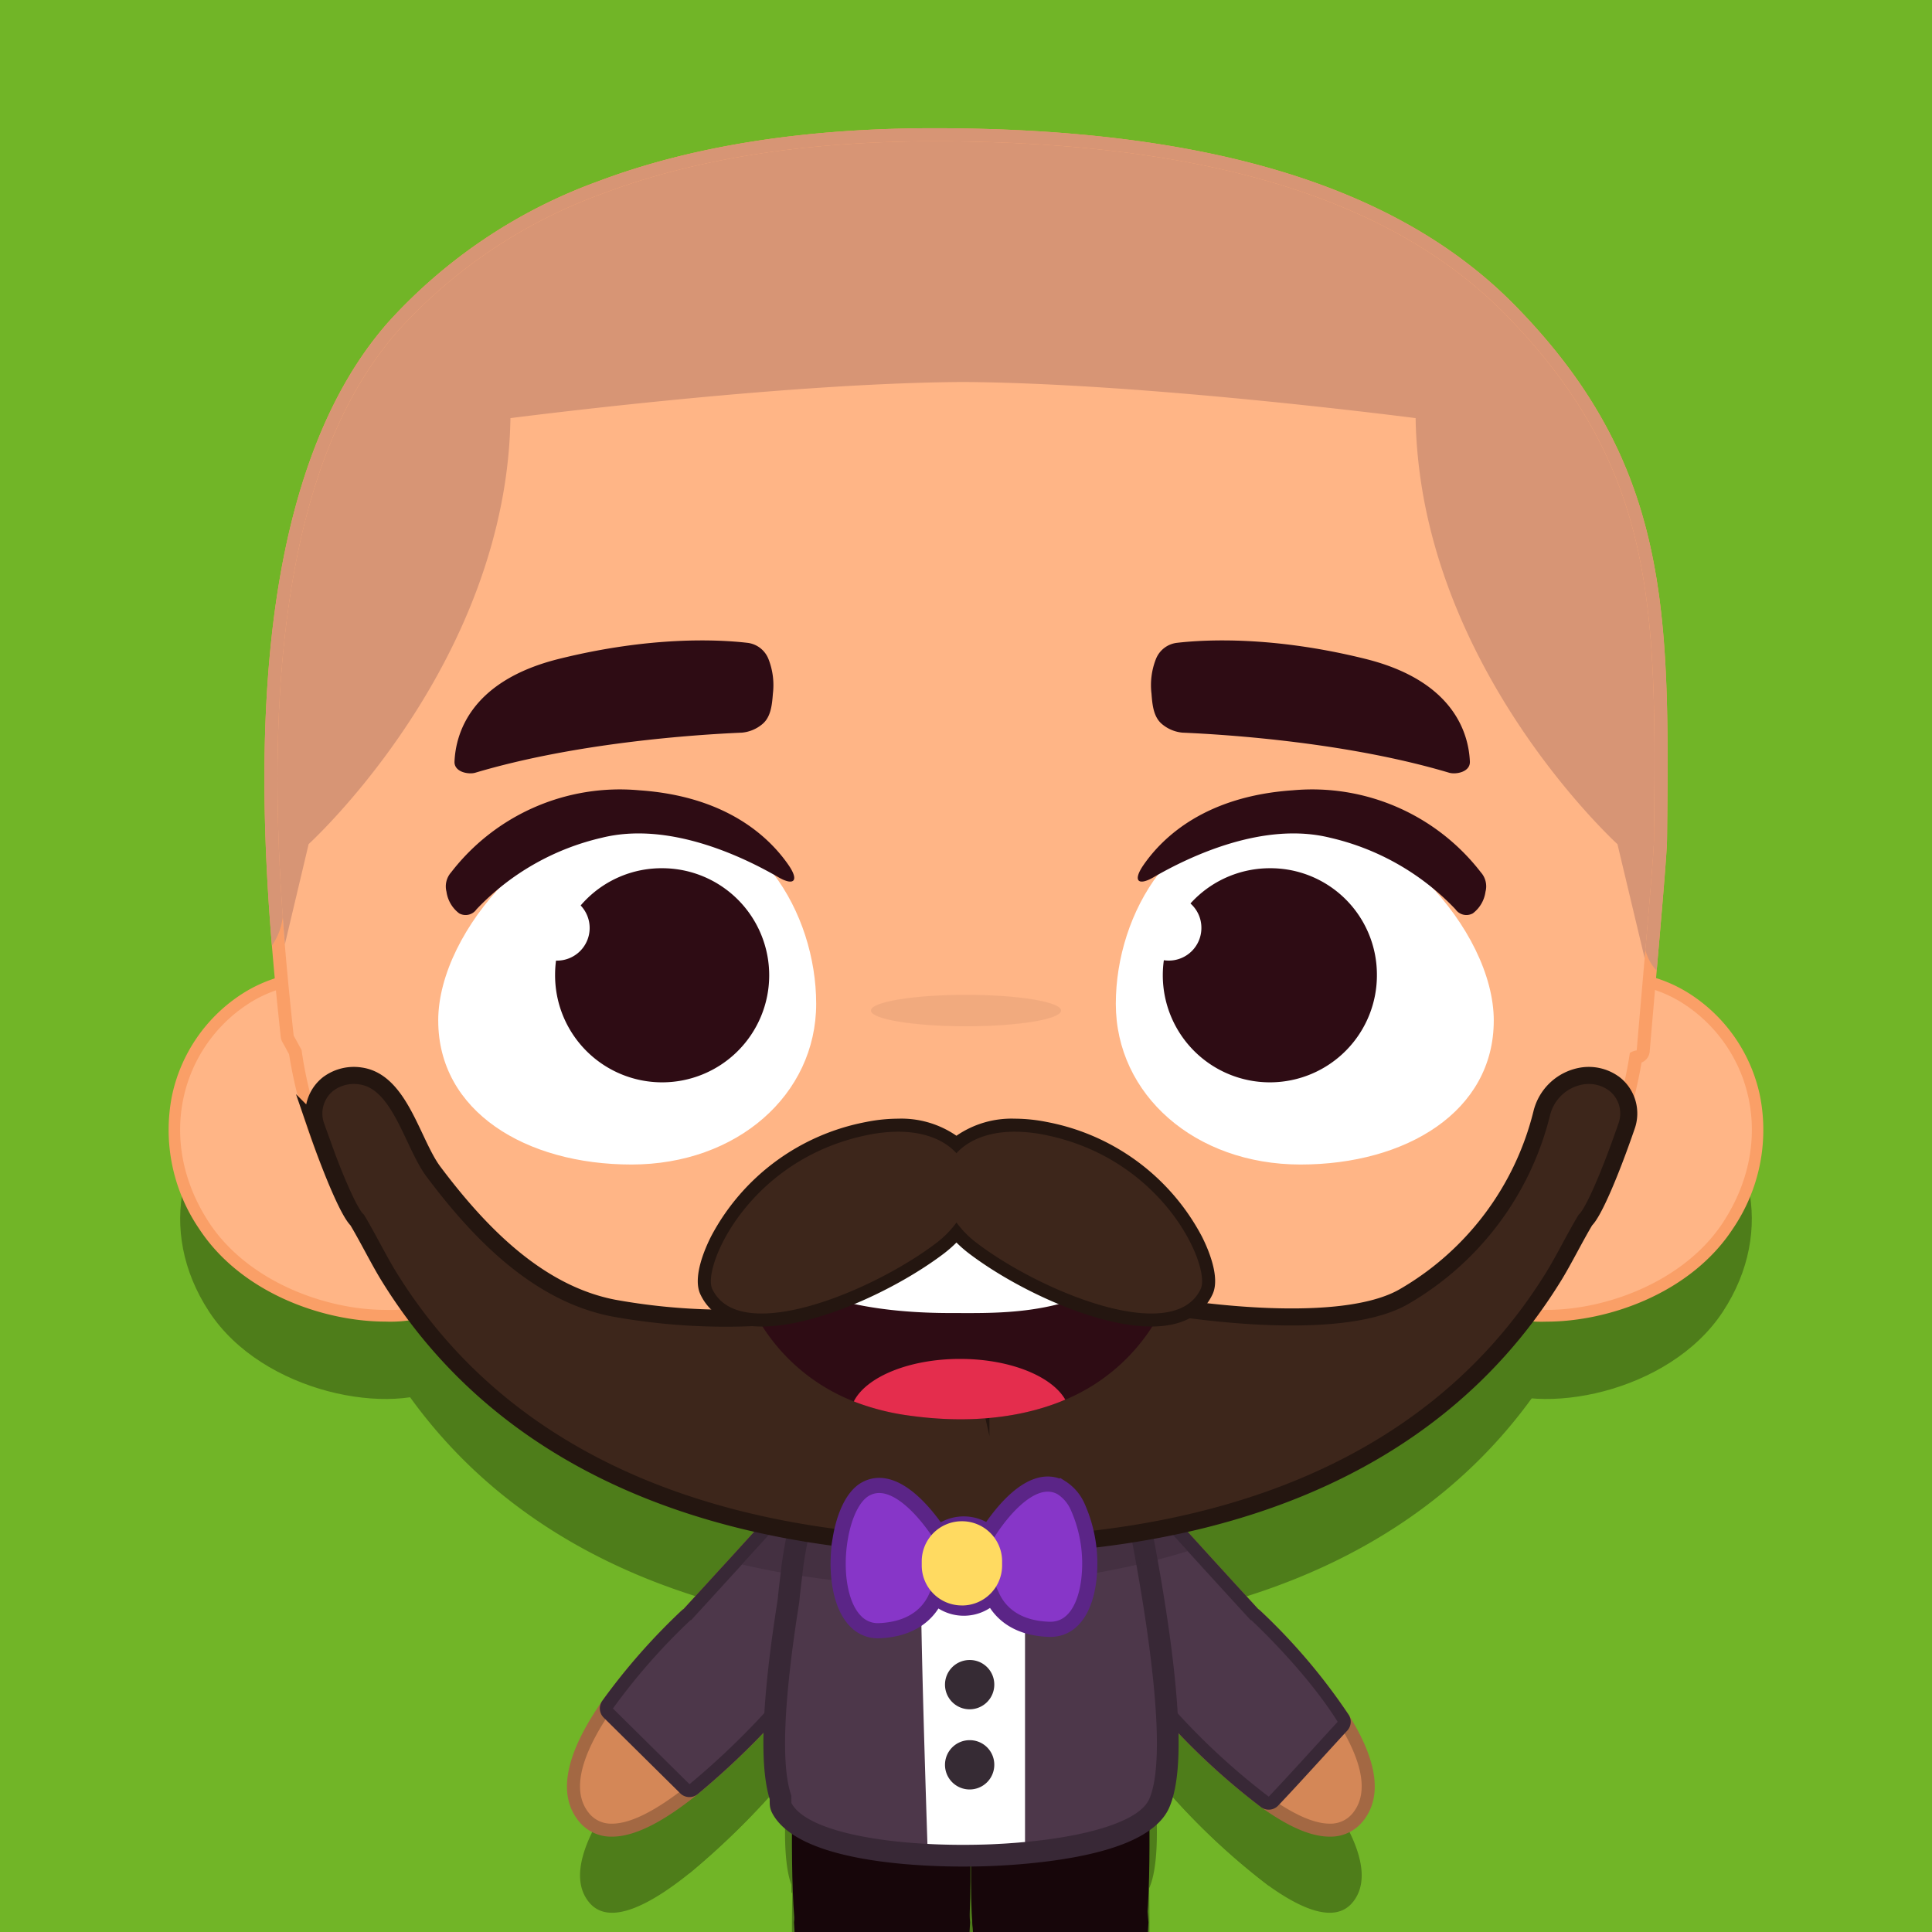 <svg xmlns="http://www.w3.org/2000/svg" width="255" height="255"><defs><clipPath id="a"><rect data-name="Rectangle 6839" width="255" height="255" rx="18" transform="translate(862 6507)" fill="#71b527"/></clipPath><clipPath id="b"><path data-name="Rectangle 6829" fill="none" d="M0 0h210.538v290.693H0z"/></clipPath><clipPath id="c"><path data-name="Rectangle 6823" fill="none" d="M0 0h58.832v23.336H0z"/></clipPath><clipPath id="d"><path data-name="Rectangle 6824" fill="none" d="M0 0h25.093v4.148H0z"/></clipPath><clipPath id="e"><path data-name="Rectangle 6825" fill="none" d="M0 0h181.759v107.847H0z"/></clipPath></defs><g data-name="Group 18354"><path data-name="Rectangle 6838" fill="#71b527" d="M0 0h255v255H0z"/><g data-name="Mask Group 6" clip-path="url(#a)" transform="translate(-862 -6507)"><g data-name="Group 17762"><g data-name="Group 17738" clip-path="url(#b)" transform="translate(884.231 6523.923)"><g data-name="Group 17737"><g data-name="Group 17736" clip-path="url(#b)"><path data-name="Path 16826" d="m24.802 139.831.382 5.913h-1.818c-1.788-3.988-3.544-8-5.561-11.863-.069-.145-.145-.283-.214-.42a53.083 53.083 0 0 1-.55-7.67 94.036 94.036 0 0 1 3.117-25.415 59.789 59.789 0 0 1 5.156-12.772c-4.354 9.35-1.413 15.37-2.88 15.912l.252 3.819z" fill="#4e7d1a"/><path data-name="Path 16827" d="M156.363 234.088c-2.26 2.861-6.611 1.131-11.138-2.111a90.81 90.81 0 0 1-12.674-11.725c-.06-.066-.121-.128-.179-.194l-4.6-5.014-1.7-1.855-1.242-1.353-5.149-5.685a10.5 10.5 0 0 1-2.36-3.59c-1.142-3-.733-6.214 1.432-8.268 3.012-2.955 8.423-2.442 11.994 1.123l5.81 6.385 1.221 1.336 2.13 2.334 2.957 3.231.049-.034s7.126 6.573 11.415 13.429c2.787 4.453 4.377 9.027 2.034 11.993" fill="#4e7d1a"/><path data-name="Path 16828" d="M154.331 222.095c-2.767 3-6.49 7.138-9.1 9.882a90.82 90.82 0 0 1-12.675-11.725c-.06-.066-.121-.128-.179-.194l-2.312-2.515-2.294-2.5-1.7-1.855-1.242-1.354-3.3-3.644-1.847-2.04a10.433 10.433 0 0 1-2.086-2.963c-.1-.209-.19-.416-.273-.627-1.141-3-.732-6.214 1.432-8.268a7.523 7.523 0 0 1 7.331-1.6 10.463 10.463 0 0 1 4.663 2.724l3.784 4.157 2.026 2.228 1.222 1.337.668.732 1.461 1.6 2.957 3.231.049-.034s7.126 6.573 11.415 13.429" fill="#4e7d1a"/><path data-name="Path 16829" d="M95.093 200.049a9.378 9.378 0 0 1-.585 2.51 10.563 10.563 0 0 1-2.36 3.59l-3.562 3.93-1.591 1.755-1.239 1.354-1.7 1.855-4.6 5.015c-.058.066-.118.128-.179.194a101.578 101.578 0 0 1-10.507 10.075c-5.256 4.226-10.688 7.078-13.308 3.761-2.655-3.357-.262-8.779 3.2-13.754a82.542 82.542 0 0 1 10.251-11.668l.049.034 2.957-3.231 2.129-2.333 1.222-1.337 5.806-6.385c3.571-3.564 8.983-4.077 11.995-1.122a6.906 6.906 0 0 1 2.02 5.758" fill="#4e7d1a"/><path data-name="Path 16830" d="m95.093 200.049-2.473 3.813-3.429 5.285-.605.932-1.591 1.755-1.239 1.354-1.7 1.855-2.265 2.47-2.334 2.545c-.058.066-.118.128-.179.194a101.582 101.582 0 0 1-10.51 10.074l-10.1-9.992a82.54 82.54 0 0 1 10.251-11.668l.049.034 2.593-2.832.364-.4 2.129-2.333 1.222-1.337.426-.47 5.38-5.916a10.48 10.48 0 0 1 4.689-2.732 7.52 7.52 0 0 1 7.306 1.61 6.907 6.907 0 0 1 2.02 5.758" fill="#4e7d1a"/><path data-name="Path 16831" d="M127.341 282.356s.8 8.3-9.577 8.337h-.061c-10.393-.034-9.588-8.337-9.588-8.337l-2.006-33.774.408-4.762h22.429l.408 4.762z" fill="#4e7d1a"/><path data-name="Path 16832" d="M103.794 282.356s.8 8.3-9.577 8.337h-.057c-10.393-.034-9.588-8.337-9.588-8.337l-2.006-33.774.408-4.762h22.429l.408 4.762z" fill="#4e7d1a"/><path data-name="Path 16833" d="M82.389 230.08s-.571 20.4 1.1 22.194c1.658 1.775 6.427 3.7 14.227 2.732 8.332-1.036 8.149-.781 8.149-17.279 0-22.944-23.481-7.647-23.481-7.647" fill="#4e7d1a"/><path data-name="Path 16834" d="M129.395 230.038s.571 20.4-1.1 22.194c-1.658 1.775-6.427 3.7-14.227 2.732-8.332-1.036-8.149-.781-8.149-17.279 0-22.944 23.481-7.647 23.481-7.647" fill="#4e7d1a"/><path data-name="Path 16835" d="M109.596 238.214v.082c-1.218.033-2.453.05-3.688.033a77.584 77.584 0 0 0 3.688-.115" fill="#4e7d1a"/><path data-name="Path 16836" d="M129.463 232.261c-1.294 2.981-8.1 4.9-16.181 5.679-1.2.117-2.435.208-3.684.273a77.956 77.956 0 0 1-3.689.117 88.456 88.456 0 0 1-5.732-.117c-8.654-.461-16.268-2.228-17.956-5.4 0 0-.009-.348-.009-.98-1.046-2.926-1-8.294-.423-14.323.28-2.975.688-6.11 1.153-9.19.1-.672.207-1.342.314-2.008.115-1.186.245-2.348.392-3.471a45.85 45.85 0 0 1 1.882-9c.08-.4.161-.79.236-1.16.688-3.354 1.179-5.485 1.179-5.485 7.5-4.943 13.746-6.531 18.936-6.3 5.2-.254 11.481 1.325 19.016 6.3 0 0 .493 2.134 1.185 5.494a328.687 328.687 0 0 1 1.674 8.682c.308 1.726.616 3.536.908 5.377.568 3.587 1.069 7.3 1.4 10.793.6 6.32.616 11.913-.6 14.72" fill="#4e7d1a"/><g data-name="Group 17723" opacity=".46" style="mix-blend-mode:multiply;isolation:isolate"><g data-name="Group 17722"><g data-name="Group 17721" clip-path="url(#c)" transform="translate(75.699 180.871)"><path data-name="Path 16837" d="M58.833 18.7a97.732 97.732 0 0 1-6.772 1.801q-3.043.7-6.23 1.231-1.941.324-3.934.584a120.836 120.836 0 0 1-15.772 1.021c-3.12 0-6.192-.117-9.2-.345q-1.729-.124-3.431-.3-2.812-.295-5.541-.715a49.73 49.73 0 0 1-.706-.108q-3.714-.59-7.245-1.408l5.38-5.915a10.48 10.48 0 0 1 4.689-2.732c.688-3.354 1.179-5.485 1.179-5.485 7.5-4.944 13.745-6.531 18.936-6.3 5.2-.254 11.48 1.325 19.016 6.3 0 0 .492 2.134 1.184 5.493a10.469 10.469 0 0 1 4.664 2.724z" fill="#4e7d1a"/></g></g></g><path data-name="Path 16838" d="M113.06 198.863a.545.545 0 0 0-.288-.086l-13.34 2.766c-.374.858.369 25.089.746 36.672 1.879.1 3.807.139 5.732.116a79.318 79.318 0 0 0 3.689-.116q1.758-.093 3.461-.255z" fill="#4e7d1a"/><path data-name="Path 16839" d="M112.262 193.114c0 3.331-3.131 6.03-6.993 6.03s-6.993-2.7-6.993-6.03 3.131-6.03 6.993-6.03 6.993 2.7 6.993 6.03" fill="#4e7d1a"/><path data-name="Path 16840" d="M39.832 136.341c7.091 10.808 4.208 25.238-2.978 29.533s-24.4 1.134-31.486-9.671-3.731-23.161 5.292-28.949 22.078-1.718 29.172 9.087" fill="#4e7d1a"/><path data-name="Path 16841" d="M170.701 136.341c-7.089 10.808-4.208 25.238 2.981 29.533s24.392 1.134 31.483-9.671 3.735-23.161-5.291-28.949-22.078-1.718-29.172 9.087" fill="#4e7d1a"/><path data-name="Path 16842" d="M196.076 105.646c-.015 1.528-.588 8.265-1.23 15.683-.351 4.1-.733 8.411-1.047 12.154a2.162 2.162 0 0 0-.909.344c-.008.084-.023.168-.038.26-3.774 24.46-24.04 44.978-51.884 54.588a109.582 109.582 0 0 1-35.7 5.867 107.1 107.1 0 0 1-45.826-9.992c-22.608-10.734-38.543-29.166-41.79-50.624a9.283 9.283 0 0 1-.061-.466c-.351-.649-.7-1.3-1.054-1.933-.374-3.468-.8-7.547-1.169-12.054-2.032-24.429-2.49-61.394 15.041-81.1a67.4 67.4 0 0 1 26.936-18.001c12.092-4.576 26.782-6.89 43.664-6.89 35.781 0 60.508 7.517 75.6 22.986 20.075 20.572 19.762 39.295 19.464 69.179" fill="#4e7d1a"/><path data-name="Path 16843" d="M112.773 198.769h-.443c.145-.008.29-.008.435-.015z" fill="#4e7d1a"/><path data-name="Path 16844" d="M192.447 143.497c-2.223 6.455-4.4 11.428-5.431 12.375-1.337 2.223-2.872 5.324-4.156 7.4-17.7 28.738-49.424 34.093-67.276 35.323q-1.478.1-2.819.16c-.145.008-.29.008-.435.015-.084 0-.168-.008-.252 0a19.929 19.929 0 0 0-.978 0h-.053c-1.062 0-2.429.008-3.812.008-2.941.008-5.981.008-6.4-.008s-.825-.008-1.23 0c-1.024-.038-2.108-.1-3.254-.176-17.852-1.23-49.577-6.585-67.276-35.323-1.283-2.078-2.819-5.179-4.156-7.4-1.031-.947-3.208-5.92-5.431-12.375a4.972 4.972 0 0 1 1.658-5.638l.038-.023a5.663 5.663 0 0 1 4.217-.978 6.553 6.553 0 0 1 5.279 4.912 38.674 38.674 0 0 0 18.253 24.252c9.144 5.195 19.256 2.16 19.256 2.16-.061-.3-.16-.9-.16-.9-2.116-13.154 1.224-9.708 7.205-7.721a38.19 38.19 0 0 0 4.622 1.153 128.912 128.912 0 0 0 13.246 1.8c1.085.1 2.162.191 3.247.283 2.307.183 4.614.321 6.929.344q.71.011 1.421 0l2.536 11.191v-11.194q.71.011 1.421 0c2.315-.023 4.622-.16 6.929-.344 1.085-.092 2.162-.183 3.247-.283 4.431-.412 3.267-2.257 7.637-3.128a38.188 38.188 0 0 0 4.622-1.153c5.981-1.986 13.246-3.766 11.13 9.388-.046.306-.1.6-.16.9 0 0 11.8 2.693 20.941-2.5a38.674 38.674 0 0 0 18.257-24.246 6.562 6.562 0 0 1 5.286-4.912 5.652 5.652 0 0 1 4.209.978l.038.023a4.96 4.96 0 0 1 1.658 5.638" fill="#4e7d1a"/><path data-name="Path 16845" d="M111.046 198.773c-.764.031-2.07.084-3.812.092v-.084c1.383 0 2.75-.008 3.812-.008" fill="#4e7d1a"/><g data-name="Group 17726" opacity=".07"><g data-name="Group 17725"><g data-name="Group 17724" clip-path="url(#d)" transform="translate(92.722 126.144)"><path data-name="Path 16846" d="M25.093 2.074c0 1.145-5.62 2.074-12.546 2.074S0 3.219 0 2.074 5.618 0 12.547 0s12.546.929 12.546 2.074" fill="#4e7d1a"/></g></g></g><path data-name="Path 16847" d="M103.757 159.594c-2.877-.029-5.749-.245-8.624-.493-3.755-.32-7.521-.722-11.23-1.4a35.491 35.491 0 0 1-3.921-.9c-5.067-1.542-11.225-2.931-9.431 7.318a20.009 20.009 0 0 0 1.27 4.356 29.506 29.506 0 0 0 16.692 15.807 37.594 37.594 0 0 0 8.443 2.069c7.53 1.032 15.64.684 22.8-2.069a29.515 29.515 0 0 0 16.691-15.813 20.051 20.051 0 0 0 1.27-4.356c1.794-10.249-4.366-8.86-9.432-7.318a55.879 55.879 0 0 1-9.429 1.719c-3.865.471-7.75.789-11.636 1-1.154.065-2.31.084-3.464.077" fill="#4e7d1a"/><path data-name="Path 16848" d="M129.66 153.975a48.542 48.542 0 0 1-10.411 2.5c-4.268.686-8.557 1.148-12.85 1.456-1.274.095-2.1-3.718-3.377-3.729-3.176-.042-6.795 3.483-9.969 3.124a100.889 100.889 0 0 1-12.4-2.037 31.374 31.374 0 0 1-4.33-1.312 21.375 21.375 0 0 0-4.886-1.484c.334 2.839 1.607 9.345 6.472 12.578 6.964 4.623 18.141 5.379 25.177 5.379s17.1.413 25.822-5.379c4.9-3.262 6.159-9.848 6.477-12.648a17.988 17.988 0 0 0-5.725 1.554" fill="#4e7d1a"/><path data-name="Path 16849" d="M120.815 183.841c-2.091-3.641-8.585-6.3-16.276-6.3-7.883 0-14.511 2.787-16.424 6.567.134.055.263.113.4.163a37.522 37.522 0 0 0 8.443 2.069c7.531 1.033 15.64.684 22.8-2.069.358-.134.71-.286 1.061-.435" fill="#4e7d1a"/><path data-name="Path 16850" d="M174.927 129.539c0 12-11.56 19-25.5 19s-24.384-9.214-24.384-21.21 7.855-25.387 21.8-25.387 28.086 15.6 28.086 27.6" fill="#4e7d1a"/><path data-name="Path 16851" d="M159.503 123.403a14.13 14.13 0 1 1-14.129-13.97 14.047 14.047 0 0 1 14.129 13.97" fill="#4e7d1a"/><path data-name="Path 16852" d="M136.338 117.271a4.307 4.307 0 1 1-4.307-4.261 4.281 4.281 0 0 1 4.307 4.261" fill="#4e7d1a"/><path data-name="Path 16853" d="M130.016 110.627c4.913-2.846 14.578-7.386 23.308-5.219a33.046 33.046 0 0 1 16.548 9.443 1.752 1.752 0 0 0 2.292.539 4.3 4.3 0 0 0 1.671-2.854 2.778 2.778 0 0 0-.61-2.561 28.125 28.125 0 0 0-24.812-10.829c-11.476.777-17.133 6.126-19.719 9.866-1.445 2.091-.707 2.794 1.324 1.615" fill="#4e7d1a"/><path data-name="Path 16854" d="M35.611 129.539c0 12 11.56 19 25.5 19s24.383-9.219 24.383-21.215-7.855-25.387-21.8-25.387-28.086 15.6-28.086 27.6" fill="#4e7d1a"/><path data-name="Path 16855" d="M51.034 123.403a14.13 14.13 0 1 0 14.126-13.97 14.048 14.048 0 0 0-14.126 13.97" fill="#4e7d1a"/><path data-name="Path 16856" d="M46.979 117.271a4.309 4.309 0 1 0 4.307-4.261 4.281 4.281 0 0 0-4.307 4.261" fill="#4e7d1a"/><path data-name="Path 16857" d="M80.519 110.627c-4.91-2.846-14.575-7.386-23.306-5.219a33.061 33.061 0 0 0-16.548 9.443 1.751 1.751 0 0 1-2.292.539 4.337 4.337 0 0 1-1.673-2.854 2.806 2.806 0 0 1 .613-2.561 28.122 28.122 0 0 1 24.812-10.829c11.477.777 17.134 6.126 19.719 9.866 1.445 2.091.71 2.794-1.326 1.615" fill="#4e7d1a"/><path data-name="Path 16858" d="M79.205 81.842a9.427 9.427 0 0 1 .576 4.557c-.112 1.425-.245 3.135-1.469 4.076a4.863 4.863 0 0 1-2.618 1.063c-6.168.265-21.861 1.316-35.194 5.29-.879.26-2.8-.075-2.742-1.474.16-3.648 2.072-10.643 13.791-13.552 12.144-3.017 21.094-2.553 24.823-2.124a3.407 3.407 0 0 1 2.832 2.164" fill="#4e7d1a"/><path data-name="Path 16859" d="M130.328 81.842a9.428 9.428 0 0 0-.576 4.557c.112 1.425.245 3.135 1.469 4.076a4.863 4.863 0 0 0 2.618 1.063c6.168.265 21.861 1.316 35.194 5.29.879.26 2.8-.075 2.742-1.474-.16-3.648-2.072-10.643-13.791-13.552-12.144-3.017-21.094-2.553-24.823-2.124a3.407 3.407 0 0 0-2.832 2.164" fill="#4e7d1a"/><path data-name="Path 16860" d="M136.321 168.14a11.12 11.12 0 0 1-5.809-1.792 20.722 20.722 0 0 1-4.64-4.185 3.492 3.492 0 0 1-1.5.858 4.086 4.086 0 0 1-1.041.132 6.565 6.565 0 0 1-2.159-.422 13.231 13.231 0 0 1-5.683-3.939 4.985 4.985 0 0 1-3.535 1.324 5.545 5.545 0 0 1-1.681-.254c-2.911-.928-5.173-3.478-6.741-7.589-1.663 4.067-3.984 6.547-6.914 7.384a5.383 5.383 0 0 1-1.5.206 5.208 5.208 0 0 1-3.687-1.424 13.158 13.158 0 0 1-5.764 3.756 6.611 6.611 0 0 1-2.028.361 4.232 4.232 0 0 1-1.167-.16 3.651 3.651 0 0 1-1.488-.908 20.987 20.987 0 0 1-4.735 4.046 11.039 11.039 0 0 1-5.579 1.619 8.342 8.342 0 0 1-2.7-.437 4.493 4.493 0 0 1-2.411-1.743 5.611 5.611 0 0 1-.353-4.325c2.674-11.026 14.112-23.3 26.254-23.3a17.257 17.257 0 0 1 8.754 2.388 10.907 10.907 0 0 1 3.433 3 10.727 10.727 0 0 1 3.516-2.893 17.186 17.186 0 0 1 8.274-2.13c12.02 0 23.756 12.709 26.218 24.071a5.613 5.613 0 0 1-.446 4.321 4.4 4.4 0 0 1-2.43 1.671 8.278 8.278 0 0 1-2.452.364" fill="#4e7d1a"/><path data-name="Path 16861" d="M88.687 197.832c.5-2.951 1.656-5.517 3.285-6.44 3.528-2 7.439 2.561 9.17 4.973.028.019.038.028.038.047.2.271.362.513.5.715a5.314 5.314 0 0 1 6.542-.035c1.269-1.972 5.622-8.093 9.624-5.909a5.721 5.721 0 0 1 2.193 2.6 18.351 18.351 0 0 1 1.451 9.461c-.411 3.693-2.04 6.746-5.257 6.642-4.735-.153-6.7-2.6-7.5-4.34a5.319 5.319 0 0 1-7.421.085c-.778 1.75-2.706 4.209-7.407 4.435a4.036 4.036 0 0 1-3.207-1.247c-2.19-2.213-2.709-6.959-2.009-10.99" fill="#4e7d1a"/><path data-name="Path 16862" d="M104.745 206.738h.06a5.286 5.286 0 0 0 5.229-5.314v-.576a5.288 5.288 0 0 0-5.314-5.227h-.06a5.287 5.287 0 0 0-5.228 5.314v.576a5.287 5.287 0 0 0 5.314 5.227" fill="#4e7d1a"/><path data-name="Path 16863" d="M109.002 217.153a3.253 3.253 0 1 1-3.253-3.216 3.234 3.234 0 0 1 3.253 3.216" fill="#4e7d1a"/><path data-name="Path 16864" d="M109.002 227.735a3.253 3.253 0 1 1-3.253-3.216 3.234 3.234 0 0 1 3.253 3.216" fill="#4e7d1a"/><g data-name="Group 17729" opacity=".2"><g data-name="Group 17728"><g data-name="Group 17727" clip-path="url(#e)" transform="translate(14.39 13.482)"><path data-name="Path 16865" d="M181.686 92.164c-.015 1.528-.588 8.265-1.23 15.683l-3.59-15.072c-.3-.275-.833-.787-1.535-1.5-4.869-4.947-18.158-19.889-23.169-40.132a5.754 5.754 0 0 1-.084-.351 65.937 65.937 0 0 1-1.796-12.441 45.36 45.36 0 0 1-.053-1.818c-6.05-.764-37.484-4.637-59.752-4.767-22.245.13-53.671 4-59.721 4.767-.015.8-.046 1.6-.084 2.383a64.48 64.48 0 0 1-1.566 10.992c-.084.382-.168.756-.267 1.131C23.124 74.281 6.486 90.551 4.111 92.775l-.26 1.115-2.872 12.1c-2.032-24.429-2.49-61.394 15.041-81.1a67.4 67.4 0 0 1 26.935-18C55.047 2.314 69.737 0 86.619 0c35.781 0 60.508 7.517 75.6 22.986 20.075 20.572 19.762 39.295 19.464 69.179" fill="#4e7d1a"/></g></g></g><path data-name="Path 16866" d="M23.366 134.842a.857.857 0 0 1-.784-.508l-.61-1.363c-1.551-3.467-3.154-7.052-4.929-10.455a8.247 8.247 0 0 0-.128-.254l-.092-.179a.842.842 0 0 1-.082-.26 54.262 54.262 0 0 1-.558-7.793 94 94 0 0 1 3.149-25.648 60.869 60.869 0 0 1 5.229-12.957.86.86 0 0 1 1.532.778 25.4 25.4 0 0 0-2.383 12.914c.061 1.36.11 2.429-.389 3.033l.222 3.364 2.117 32.5.382 5.913a.86.86 0 0 1-.858.915z" fill="#ffb586"/><path data-name="Path 16867" d="M25.314 75.842c-4.354 9.35-1.413 15.37-2.88 15.912l.252 3.819 2.116 32.5.382 5.913h-1.82c-1.788-3.988-3.544-8-5.561-11.863-.069-.145-.145-.283-.214-.42a53.083 53.083 0 0 1-.55-7.67 94.036 94.036 0 0 1 3.117-25.415 59.789 59.789 0 0 1 5.158-12.776m0-1.72a1.718 1.718 0 0 0-1.507.89 61.749 61.749 0 0 0-5.306 13.138 94.859 94.859 0 0 0-3.181 25.879 54.958 54.958 0 0 0 .568 7.918 1.739 1.739 0 0 0 .163.521l.1.19c.034.064.068.129.1.2.009.021.019.04.029.06 1.768 3.389 3.37 6.971 4.92 10.436l.6 1.335a1.72 1.72 0 0 0 1.569 1.016h1.815a1.719 1.719 0 0 0 1.716-1.83l-.382-5.913-2.116-32.5-.2-3.059a6.51 6.51 0 0 0 .369-3.322 24.618 24.618 0 0 1 2.3-12.513 1.719 1.719 0 0 0-1.557-2.445m0 3.439z" fill="#fa9f67"/><path data-name="Path 16868" d="M153.267 224.637c-2.253 0-5.047-1.218-8.543-3.721a90.552 90.552 0 0 1-12.807-11.843l-4.78-5.208-2.94-3.209-5.153-5.689a11.274 11.274 0 0 1-2.522-3.849c-1.322-3.472-.692-7 1.64-9.21a7.867 7.867 0 0 1 5.567-2.157 10.953 10.953 0 0 1 7.625 3.3l5.843 6.41 3.35 3.668 2.76 3.016a.743.743 0 0 1 .193.129 78.216 78.216 0 0 1 11.562 13.6c3.588 5.735 4.254 10.1 1.98 12.982a4.574 4.574 0 0 1-3.771 1.776" fill="#d48757"/><path data-name="Path 16869" d="M123.728 180.609a10.1 10.1 0 0 1 7.018 3.044l5.809 6.385 1.222 1.336 2.13 2.334 2.956 3.231.049-.034s7.127 6.574 11.415 13.429c2.787 4.454 4.378 9.027 2.034 11.993a3.741 3.741 0 0 1-3.1 1.448c-2.262 0-5.115-1.464-8.042-3.56a90.87 90.87 0 0 1-12.675-11.725c-.06-.066-.121-.128-.179-.194l-4.6-5.015-1.7-1.855-1.242-1.354-5.149-5.684a10.509 10.509 0 0 1-2.36-3.59c-1.141-3-.732-6.214 1.432-8.268a6.993 6.993 0 0 1 4.976-1.922m0-1.72a8.728 8.728 0 0 0-6.18 2.414c-2.567 2.437-3.279 6.317-1.835 10.108a12.222 12.222 0 0 0 2.722 4.165l5.12 5.652 1.25 1.362 1.7 1.853 4.6 5.017c.027.031.079.087.132.144l.05.054a91.341 91.341 0 0 0 12.942 11.952c3.648 2.613 6.605 3.882 9.044 3.882a5.465 5.465 0 0 0 4.445-2.1c2.523-3.195 1.875-7.895-1.927-13.97a79.208 79.208 0 0 0-11.707-13.781 1.717 1.717 0 0 0-.243-.187l-2.66-2.907-2.128-2.332-1.223-1.338-5.806-6.382-.057-.06a11.818 11.818 0 0 0-8.233-3.547" fill="#a36843"/><path data-name="Path 16870" d="M145.225 221.076a.857.857 0 0 1-.5-.16 90.518 90.518 0 0 1-12.808-11.844l-4.78-5.207-2.94-3.209-5.153-5.689a11.174 11.174 0 0 1-2.228-3.175c-.105-.223-.2-.448-.295-.676-1.322-3.471-.692-6.995 1.639-9.209a7.863 7.863 0 0 1 5.564-2.157 9.933 9.933 0 0 1 2.582.349 11.3 11.3 0 0 1 5.047 2.946l5.844 6.415 3.35 3.67 2.76 3.015a.743.743 0 0 1 .193.129 78.183 78.183 0 0 1 11.562 13.6.859.859 0 0 1-.1 1.039 603.98 603.98 0 0 0-3.1 3.389c-2.108 2.309-4.287 4.695-6.01 6.5a.856.856 0 0 1-.622.267" fill="#4d374a"/><path data-name="Path 16871" d="M123.725 180.609a9.043 9.043 0 0 1 2.359.32 10.454 10.454 0 0 1 4.662 2.723l3.784 4.158 2.026 2.228 1.221 1.337.668.732 1.461 1.6 2.957 3.231.049-.034s7.126 6.573 11.415 13.429c-2.767 3-6.49 7.138-9.1 9.882a90.771 90.771 0 0 1-12.674-11.725c-.06-.066-.121-.128-.179-.194l-2.308-2.516-2.294-2.5-1.7-1.855-1.242-1.354-3.3-3.644-1.847-2.04a10.433 10.433 0 0 1-2.086-2.963c-.1-.208-.19-.416-.274-.627-1.141-3-.732-6.214 1.432-8.268a6.992 6.992 0 0 1 4.973-1.921m0-1.72a8.727 8.727 0 0 0-6.177 2.413c-2.567 2.437-3.278 6.317-1.835 10.108.1.265.212.506.325.748a12.16 12.16 0 0 0 2.4 3.417l1.818 2.008 3.3 3.645 1.249 1.361 1.7 1.853 2.3 2.5 2.308 2.516.131.144.051.054a91.26 91.26 0 0 0 12.925 11.954 1.718 1.718 0 0 0 2.246-.212c1.729-1.814 3.912-4.206 6.023-6.518 1.09-1.193 2.15-2.355 3.1-3.383a1.72 1.72 0 0 0 .194-2.078 79.193 79.193 0 0 0-11.707-13.781 1.759 1.759 0 0 0-.243-.187l-2.66-2.907-1.46-1.6-.669-.733-1.222-1.337-2.023-2.225-3.784-4.158-.057-.059a12.159 12.159 0 0 0-5.434-3.169 10.769 10.769 0 0 0-2.8-.378" fill="#382836"/><path data-name="Path 16872" d="M58.559 224.637a4.574 4.574 0 0 1-3.771-1.776c-2.512-3.176-1.445-8.149 3.171-14.778a82.424 82.424 0 0 1 10.373-11.809.849.849 0 0 1 .2-.14l2.75-3.006 3.351-3.669 5.8-6.384a10.981 10.981 0 0 1 7.655-3.325 7.875 7.875 0 0 1 5.578 2.167 7.715 7.715 0 0 1 2.274 6.45 10.22 10.22 0 0 1-.637 2.738 11.4 11.4 0 0 1-2.558 3.894l-5.122 5.653-7.722 8.422a101.9 101.9 0 0 1-10.6 10.163c-4.457 3.583-8.074 5.4-10.75 5.4" fill="#d48757"/><path data-name="Path 16873" d="M88.097 180.609a6.993 6.993 0 0 1 4.976 1.922 6.906 6.906 0 0 1 2.02 5.758 9.356 9.356 0 0 1-.585 2.51 10.551 10.551 0 0 1-2.36 3.59l-3.562 3.929-1.591 1.755-1.239 1.354-1.7 1.855-4.6 5.015c-.058.066-.118.128-.179.194a101.661 101.661 0 0 1-10.506 10.075c-3.653 2.936-7.391 5.211-10.211 5.211a3.743 3.743 0 0 1-3.1-1.449c-2.655-3.357-.262-8.779 3.2-13.754a82.57 82.57 0 0 1 10.255-11.665l.049.034 2.957-3.234 2.129-2.334 1.222-1.336 5.807-6.385a10.1 10.1 0 0 1 7.018-3.044m0-1.72a11.822 11.822 0 0 0-8.233 3.547l-.057.06-5.806 6.385-1.219 1.333-2.131 2.334-2.658 2.905a1.762 1.762 0 0 0-.243.187 83.353 83.353 0 0 0-10.5 11.95c-4.858 6.976-5.914 12.293-3.14 15.8a5.469 5.469 0 0 0 4.446 2.1c2.917 0 6.609-1.828 11.288-5.589a102.671 102.671 0 0 0 10.7-10.255l.045-.048c.053-.057.105-.112.156-.17l4.576-4.989 1.7-1.855 1.241-1.354 1.6-1.761 3.533-3.9a12.216 12.216 0 0 0 2.713-4.141 11.144 11.144 0 0 0 .7-3 8.564 8.564 0 0 0-2.551-7.155 8.713 8.713 0 0 0-6.158-2.393" fill="#a36843"/><path data-name="Path 16874" d="M68.771 219.426a.859.859 0 0 1-.6-.248l-10.111-9.994a.859.859 0 0 1-.1-1.1 82.423 82.423 0 0 1 10.374-11.811.86.86 0 0 1 .2-.14l2.749-3 3.777-4.139 5.38-5.916a11.365 11.365 0 0 1 5.105-2.985 9.931 9.931 0 0 1 2.552-.34 7.874 7.874 0 0 1 5.576 2.167 7.718 7.718 0 0 1 2.274 6.45.857.857 0 0 1-.135.391l-6.508 10.03a.881.881 0 0 1-.084.109l-1.59 1.755-7.721 8.422a101.979 101.979 0 0 1-10.6 10.163.853.853 0 0 1-.539.19" fill="#4d374a"/><path data-name="Path 16875" d="M88.1 180.61a6.989 6.989 0 0 1 4.974 1.922 6.909 6.909 0 0 1 2.021 5.758l-2.473 3.813-3.429 5.285-.606.932-1.59 1.755-1.239 1.354-1.7 1.855-2.265 2.47-2.334 2.545c-.057.066-.118.128-.179.194a101.643 101.643 0 0 1-10.507 10.075l-10.106-9.993a82.509 82.509 0 0 1 10.247-11.665l.049.034 2.594-2.832.363-.4 2.13-2.334 1.221-1.337.427-.47 5.38-5.915a10.475 10.475 0 0 1 4.689-2.733 9.088 9.088 0 0 1 2.331-.312m0-1.72a10.8 10.8 0 0 0-2.774.37 12.192 12.192 0 0 0-5.462 3.178l-.057.06-5.38 5.916-.428.471-1.216 1.324-2.131 2.335-.364.4-2.294 2.5a1.815 1.815 0 0 0-.244.187 83.509 83.509 0 0 0-10.5 11.95 1.72 1.72 0 0 0 .2 2.2l10.106 9.993a1.72 1.72 0 0 0 2.287.117 102.884 102.884 0 0 0 10.7-10.254l.044-.048.156-.17 2.311-2.519 2.266-2.47 1.7-1.855 1.24-1.354 1.6-1.762a1.723 1.723 0 0 0 .168-.218l.605-.932 3.43-5.286 2.473-3.813a1.712 1.712 0 0 0 .27-.781 8.566 8.566 0 0 0-2.55-7.161 8.711 8.711 0 0 0-6.156-2.393" fill="#382836"/><path data-name="Path 16876" d="M127.341 270.595s.8 8.3-9.577 8.337h-.061c-10.393-.034-9.588-8.337-9.588-8.337l-2.006-33.774.408-4.762h22.429l.408 4.762z" fill="#17060a"/><path data-name="Path 16877" d="M103.794 270.595s.8 8.3-9.577 8.337h-.057c-10.393-.034-9.588-8.337-9.588-8.337l-2.006-33.774.408-4.762h22.429l.408 4.762z" fill="#17060a"/><path data-name="Path 16878" d="M82.389 218.319s-.571 20.4 1.1 22.194c1.658 1.775 6.427 3.7 14.227 2.732 8.332-1.036 8.149-.781 8.149-17.279 0-22.944-23.481-7.647-23.481-7.647" fill="#17060a"/><path data-name="Path 16879" d="M129.395 218.28s.571 20.4-1.1 22.194c-1.658 1.775-6.427 3.7-14.227 2.732-8.332-1.036-8.149-.781-8.149-17.279 0-22.944 23.481-7.647 23.481-7.647" fill="#17060a"/><path data-name="Path 16880" d="M109.596 226.453v.082c-1.218.033-2.453.05-3.688.033a77.584 77.584 0 0 0 3.688-.115" fill="#e42d4d"/><path data-name="Path 16881" d="M104.859 228.009a90.15 90.15 0 0 1-4.756-.125c-6.1-.325-16.694-1.557-19.144-6.153a1.439 1.439 0 0 1-.168-.637s-.008-.274-.009-.778c-.946-2.888-1.082-7.7-.416-14.7.256-2.729.646-5.848 1.162-9.267.1-.665.2-1.323.309-1.978.12-1.223.251-2.392.393-3.474a47.389 47.389 0 0 1 1.919-9.2l.216-1.061c.684-3.334 1.18-5.5 1.186-5.52a1.431 1.431 0 0 1 .608-.875c6.6-4.351 12.908-6.558 18.748-6.558q.493 0 .973.021c.351-.016.708-.024 1.068-.024 5.84 0 12.146 2.208 18.742 6.563a1.43 1.43 0 0 1 .606.874 327.15 327.15 0 0 1 2.874 14.245c.335 1.878.642 3.7.912 5.4.63 3.978 1.1 7.641 1.409 10.884.72 7.614.487 12.659-.71 15.423-1.916 4.412-11.7 5.988-17.358 6.535a85.573 85.573 0 0 1-3.746.278c-1.34.072-2.569.111-3.754.119-.349 0-.706.006-1.063.006" fill="#4d374a"/><path data-name="Path 16882" d="M106.948 169.11c4.989 0 10.922 1.685 17.952 6.326 0 0 .493 2.134 1.184 5.493a326.2 326.2 0 0 1 1.674 8.682c.309 1.726.616 3.536.908 5.376.568 3.587 1.069 7.3 1.4 10.794.6 6.32.617 11.913-.6 14.72-1.293 2.98-8.1 4.9-16.181 5.679-1.2.117-2.435.208-3.683.273a79.317 79.317 0 0 1-3.689.117q-.527.006-1.055.006c-1.573 0-3.141-.042-4.677-.123-8.653-.461-16.267-2.228-17.956-5.4 0 0-.008-.348-.008-.98-1.047-2.927-1-8.294-.424-14.324.28-2.975.689-6.109 1.153-9.189q.156-1.008.314-2.009c.115-1.185.245-2.347.392-3.47a45.927 45.927 0 0 1 1.882-9c.08-.4.161-.789.236-1.16.689-3.354 1.179-5.485 1.179-5.485 7.035-4.638 12.969-6.321 17.961-6.321q.494 0 .976.021.525-.025 1.066-.026m0-2.865c-.357 0-.717.008-1.072.023q-.479-.018-.969-.018c-6.126 0-12.7 2.286-19.538 6.794a2.867 2.867 0 0 0-1.215 1.751c-.02.089-.5 2.2-1.192 5.55l-.1.493-.1.477a48.65 48.65 0 0 0-1.956 9.4 106.784 106.784 0 0 0-.393 3.472q-.154.965-.3 1.937c-.519 3.448-.914 6.593-1.173 9.358-.668 7.016-.533 11.953.413 15.055 0 .384.008.59.008.59a2.877 2.877 0 0 0 .336 1.276c2.642 4.955 12.515 6.493 20.332 6.91 1.59.084 3.214.127 4.83.127q.544 0 1.089-.006a81.06 81.06 0 0 0 3.808-.121 87.665 87.665 0 0 0 3.807-.283c10.614-1.026 16.85-3.512 18.533-7.389 1.3-2.992 1.566-8.268.824-16.13-.308-3.269-.785-6.961-1.421-10.972-.271-1.717-.58-3.545-.917-5.433a332.883 332.883 0 0 0-1.689-8.758 249.107 249.107 0 0 0-1.2-5.558 2.869 2.869 0 0 0-1.213-1.747c-6.835-4.512-13.406-6.8-19.531-6.8" fill="#382836"/><g data-name="Group 17732" opacity=".46" style="mix-blend-mode:multiply;isolation:isolate"><g data-name="Group 17731"><g data-name="Group 17730" clip-path="url(#c)" transform="translate(75.699 169.11)"><path data-name="Path 16883" d="M58.833 18.7a97.732 97.732 0 0 1-6.772 1.801q-3.043.7-6.23 1.231a106.51 106.51 0 0 1-3.934.584 120.825 120.825 0 0 1-15.772 1.021c-3.12 0-6.192-.117-9.2-.345q-1.729-.124-3.431-.3-2.812-.294-5.541-.715a49.73 49.73 0 0 1-.706-.108q-3.714-.59-7.245-1.408l5.38-5.915a10.48 10.48 0 0 1 4.689-2.732c.688-3.354 1.179-5.485 1.179-5.485 7.5-4.944 13.745-6.531 18.936-6.3 5.2-.254 11.48 1.325 19.016 6.3 0 0 .492 2.134 1.184 5.493a10.469 10.469 0 0 1 4.664 2.724z" fill="#382836"/></g></g></g><path data-name="Path 16884" d="M113.06 187.098a.545.545 0 0 0-.288-.086l-13.34 2.766c-.374.858.369 25.089.746 36.672 1.879.1 3.807.139 5.732.116a79.318 79.318 0 0 0 3.689-.116q1.758-.093 3.461-.255z" fill="#fff"/><path data-name="Path 16885" d="M112.262 181.353c0 3.331-3.131 6.03-6.993 6.03s-6.993-2.7-6.993-6.03 3.131-6.03 6.993-6.03 6.993 2.7 6.993 6.03" fill="#f5b282"/><path data-name="Path 16886" d="M28.661 156.74c-8.039 0-18.561-3.671-23.945-11.873a22.42 22.42 0 0 1-3.489-17.01 20.412 20.412 0 0 1 9.015-13.016 17.774 17.774 0 0 1 9.63-2.755c7.823 0 15.719 4.625 20.608 12.068a26.358 26.358 0 0 1 3.581 19.993c-1.109 4.833-3.59 8.708-6.806 10.631a16.9 16.9 0 0 1-8.585 1.962" fill="#ffb586"/><path data-name="Path 16887" d="M19.872 112.861c7.3 0 15.056 4.249 19.96 11.719 7.091 10.807 4.208 25.237-2.978 29.533a16.258 16.258 0 0 1-8.189 1.852c-8.044 0-18.24-3.819-23.3-11.524-7.091-10.807-3.731-23.16 5.292-28.948a16.911 16.911 0 0 1 9.213-2.632m0-1.548a18.557 18.557 0 0 0-10.049 2.878A21.185 21.185 0 0 0 .47 127.696a23.181 23.181 0 0 0 3.6 17.593c5.541 8.443 16.344 12.223 24.591 12.223a17.658 17.658 0 0 0 8.983-2.072c3.4-2.03 6.007-6.084 7.163-11.122a27.155 27.155 0 0 0-3.684-20.589c-5.029-7.66-13.173-12.418-21.255-12.418" fill="#fa9f67"/><path data-name="Path 16888" d="M181.874 156.74a16.893 16.893 0 0 1-8.585-1.962c-3.215-1.922-5.7-5.795-6.806-10.627a26.366 26.366 0 0 1 3.574-20c4.889-7.444 12.785-12.069 20.609-12.069a17.77 17.77 0 0 1 9.629 2.755 20.408 20.408 0 0 1 9.015 13.02 22.417 22.417 0 0 1-3.493 17.01c-5.355 8.158-16.164 11.873-23.942 11.873z" fill="#ffb586"/><path data-name="Path 16889" d="M190.667 112.861a16.9 16.9 0 0 1 9.212 2.635c9.026 5.788 12.384 18.141 5.292 28.948-5.057 7.7-15.254 11.524-23.3 11.524a16.253 16.253 0 0 1-8.188-1.852c-7.188-4.3-10.07-18.726-2.981-29.533 4.9-7.47 12.661-11.719 19.961-11.719m0-1.548c-8.082 0-16.227 4.758-21.255 12.417a27.158 27.158 0 0 0-3.683 20.594c1.157 5.036 3.768 9.089 7.164 11.119a17.648 17.648 0 0 0 8.982 2.072c8.246 0 19.049-3.78 24.59-12.223a23.182 23.182 0 0 0 3.6-17.6 21.176 21.176 0 0 0-9.353-13.5 18.55 18.55 0 0 0-10.048-2.878" fill="#fa9f67"/><path data-name="Path 16890" d="M105.271 183.639a108.347 108.347 0 0 1-46.194-10.074c-23.633-11.219-39.042-29.906-42.275-51.272a29.499 29.499 0 0 1-.047-.332l-.183-.339c-.259-.481-.517-.961-.784-1.432a.845.845 0 0 1-.106-.332c-.4-3.679-.814-7.688-1.172-12.076-3.26-39.2 1.873-66.7 15.256-81.736A68.265 68.265 0 0 1 57.04 7.807C69.222 3.199 84.014.861 101.009.861c36.025 0 60.955 7.6 76.219 23.245 20.2 20.7 20.006 40.007 19.713 69.234v.553c-.016 1.56-.593 8.339-1.234 15.749l-.422 4.89c-.218 2.513-.434 4.991-.623 7.261a.86.86 0 0 1-.738.78 1.309 1.309 0 0 0-.243.056c-3.817 24.153-23.886 45.246-52.427 55.1a110.034 110.034 0 0 1-35.977 5.913" fill="#ffb586"/><path data-name="Path 16891" d="M177.841 23.505C162.41 7.692 137.278 0 101.008 0c-17.1 0-31.992 2.36-44.268 7a69.12 69.12 0 0 0-27.615 18.476c-7.99 8.983-13.131 22.336-15.278 39.707-1.5 12.177-1.566 26.133-.191 42.671v.023c.359 4.385.772 8.4 1.169 12.07a1.789 1.789 0 0 0 .214.665c.267.474.527.947.779 1.428l.107.191a1.655 1.655 0 0 0 .031.191A61.74 61.74 0 0 0 29.965 152.6a85.119 85.119 0 0 0 28.745 21.741 109.184 109.184 0 0 0 46.56 10.152 110.873 110.873 0 0 0 36.262-5.958c14.048-4.851 26.377-12.513 35.643-22.161 9.289-9.671 15.247-21.084 17.256-33.054a1.717 1.717 0 0 0 1.077-1.459c.191-2.269.413-4.751.626-7.272l.3-3.4c.038-.5.084-.985.122-1.474.672-7.708 1.222-14.224 1.238-15.813l.008-.558c.3-29.441.489-48.889-19.961-69.843m17 86.061c-.351 4.1-.733 8.411-1.047 12.154a2.162 2.162 0 0 0-.909.344c-.008.084-.023.168-.038.26-3.774 24.46-24.04 44.978-51.884 54.588a109.582 109.582 0 0 1-35.7 5.867 107.1 107.1 0 0 1-45.826-9.992c-22.611-10.733-38.546-29.166-41.793-50.623a9.283 9.283 0 0 1-.061-.466c-.351-.649-.7-1.3-1.054-1.933-.374-3.468-.8-7.547-1.169-12.054-.1-1.184-.191-2.391-.275-3.629-1.757-24.33-1.367-58.721 15.316-77.467A67.4 67.4 0 0 1 57.343 8.609c12.092-4.576 26.782-6.89 43.664-6.89 35.781 0 60.508 7.517 75.6 22.986C196.684 45.276 196.373 64 196.075 93.883c-.015 1.451-.535 7.608-1.131 14.575-.038.367-.069.733-.1 1.108" fill="#fa9f67"/><path data-name="Path 16892" d="m197.801 93.348-.008.558c-.015 1.589-.565 8.1-1.238 15.813-.038.489-.084.978-.122 1.474a6.1 6.1 0 0 1-1.49-2.735c.6-6.967 1.115-13.124 1.131-14.575.3-29.884.611-48.607-19.464-69.179-15.094-15.468-39.826-22.985-75.602-22.985-16.882 0-31.572 2.315-43.664 6.89a67.4 67.4 0 0 0-26.936 18.005C13.725 45.36 13.335 79.751 15.092 104.081a8.2 8.2 0 0 1-1.436 3.8v-.023c-1.375-16.538-1.314-30.495.191-42.671 2.147-17.371 7.288-30.724 15.278-39.707A69.12 69.12 0 0 1 56.74 7c12.276-4.64 27.172-7 44.268-7 36.27 0 61.4 7.692 76.833 23.505 20.45 20.954 20.259 40.4 19.961 69.843" fill="#d79575"/><path data-name="Path 16893" d="M112.773 187.012h-.443c.145-.008.29-.008.435-.015z" fill="#3d261b"/><path data-name="Path 16894" d="M112.773 187.012h-.443c.145-.008.29-.008.435-.015z" fill="none" stroke="#241610" stroke-miterlimit="10" stroke-width="2.251"/><path data-name="Path 16895" d="M192.447 131.736c-2.223 6.455-4.4 11.428-5.431 12.375-1.337 2.223-2.872 5.324-4.156 7.4-17.7 28.738-49.424 34.093-67.276 35.323q-1.478.1-2.819.16c-.145.008-.29.008-.435.015-.084 0-.168-.008-.252 0a19.929 19.929 0 0 0-.978 0h-.053c-1.062 0-2.429.008-3.812.008-2.941.008-5.981.008-6.4-.008s-.825-.008-1.23 0c-1.024-.038-2.108-.1-3.254-.176-17.852-1.23-49.577-6.585-67.276-35.323-1.283-2.078-2.819-5.179-4.156-7.4-1.031-.947-3.208-5.92-5.431-12.375a4.972 4.972 0 0 1 1.658-5.638l.038-.023a5.664 5.664 0 0 1 4.217-.978c5.193.772 6.787 8.91 9.6 12.653 6.032 8.026 13.762 16.067 23.806 17.99a83.159 83.159 0 0 0 19.646 1.179c-.061-.3-.16-.9-.16-.9-2.116-13.154 1.224-9.708 7.205-7.721a38.188 38.188 0 0 0 4.622 1.153c4.369.871-1.445.887 2.986 1.3 1.085.1 2.162.191 3.247.283 2.307.183 4.614.321 6.929.344q.71.011 1.421 0l2.536 11.191v-11.192q.71.011 1.421 0c2.315-.023 4.622-.16 6.929-.344 1.085-.092 2.162-.183 3.247-.283 4.431-.413-7.632-3.623-3.263-4.494a38.191 38.191 0 0 0 4.622-1.153c5.981-1.986 13.246-3.766 11.13 9.388-.046.306-.1.6-.16.9 0 0 22.7 4.059 31.84-1.136a38.674 38.674 0 0 0 18.257-24.246 6.562 6.562 0 0 1 5.286-4.912 5.652 5.652 0 0 1 4.209.978l.038.023a4.96 4.96 0 0 1 1.658 5.638" fill="#3d261b"/><path data-name="Path 16896" d="M192.447 131.736c-2.223 6.455-4.4 11.428-5.431 12.375-1.337 2.223-2.872 5.324-4.156 7.4-17.7 28.738-49.424 34.093-67.276 35.323q-1.478.1-2.819.16c-.145.008-.29.008-.435.015-.084 0-.168-.008-.252 0a19.929 19.929 0 0 0-.978 0h-.053c-1.062 0-2.429.008-3.812.008-2.941.008-5.981.008-6.4-.008s-.825-.008-1.23 0c-1.024-.038-2.108-.1-3.254-.176-17.852-1.23-49.577-6.585-67.276-35.323-1.283-2.078-2.819-5.179-4.156-7.4-1.031-.947-3.208-5.92-5.431-12.375a4.972 4.972 0 0 1 1.658-5.638l.038-.023a5.664 5.664 0 0 1 4.217-.978c5.193.772 6.787 8.91 9.6 12.653 6.032 8.026 13.762 16.067 23.806 17.99a83.159 83.159 0 0 0 19.646 1.179c-.061-.3-.16-.9-.16-.9-2.116-13.154 1.224-9.708 7.205-7.721a38.188 38.188 0 0 0 4.622 1.153c4.369.871-1.445.887 2.986 1.3 1.085.1 2.162.191 3.247.283 2.307.183 4.614.321 6.929.344q.71.011 1.421 0l2.536 11.191v-11.192q.71.011 1.421 0c2.315-.023 4.622-.16 6.929-.344 1.085-.092 2.162-.183 3.247-.283 4.431-.413-7.632-3.623-3.263-4.494a38.191 38.191 0 0 0 4.622-1.153c5.981-1.986 13.246-3.766 11.13 9.388-.046.306-.1.6-.16.9 0 0 22.7 4.059 31.84-1.136a38.674 38.674 0 0 0 18.257-24.246 6.562 6.562 0 0 1 5.286-4.912 5.652 5.652 0 0 1 4.209.978l.038.023a4.96 4.96 0 0 1 1.652 5.639z" fill="none" stroke="#241610" stroke-miterlimit="10" stroke-width="2.251"/><path data-name="Path 16897" d="M111.046 187.012c-.764.031-2.07.084-3.812.092v-.084c1.383 0 2.75-.008 3.812-.008" fill="#3d261b"/><path data-name="Path 16898" d="M111.046 187.012c-.764.031-2.07.084-3.812.092v-.084c1.383 0 2.75-.008 3.812-.008z" fill="none" stroke="#241610" stroke-miterlimit="10" stroke-width="2.251"/><g data-name="Group 17735" opacity=".07"><g data-name="Group 17734"><g data-name="Group 17733" clip-path="url(#d)" transform="translate(92.722 114.383)"><path data-name="Path 16899" d="M25.093 2.074c0 1.145-5.62 2.074-12.546 2.074S0 3.219 0 2.074 5.618 0 12.547 0s12.546.929 12.546 2.074" fill="#2e0c14"/></g></g></g><path data-name="Path 16900" d="M103.811 147.115c-2.455-.024-4.907-.209-7.36-.421-3.205-.273-6.419-.616-9.585-1.2a30.287 30.287 0 0 1-3.347-.771c-4.324-1.316-9.581-2.5-8.049 6.246a17.072 17.072 0 0 0 1.084 3.718 25.18 25.18 0 0 0 14.247 13.49 32.061 32.061 0 0 0 7.207 1.766c6.427.882 13.349.584 19.459-1.766a25.187 25.187 0 0 0 14.247-13.49 17.071 17.071 0 0 0 1.084-3.718c1.532-8.747-3.726-7.563-8.049-6.246a47.6 47.6 0 0 1-8.048 1.467c-3.3.4-6.614.674-9.931.855-.985.055-1.972.072-2.956.066" fill="#2e0c14"/><path data-name="Path 16901" d="M125.92 142.322a41.416 41.416 0 0 1-8.886 2.133c-3.642.585-7.3.98-10.967 1.243-1.088.08-1.8-3.174-2.883-3.182-2.711-.036-5.8 2.973-8.508 2.665a85.987 85.987 0 0 1-10.584-1.739 26.641 26.641 0 0 1-3.695-1.12 18.252 18.252 0 0 0-4.171-1.267c.285 2.422 1.372 7.976 5.524 10.736 5.944 3.946 15.483 4.591 21.488 4.591s14.593.352 22.039-4.591c4.184-2.784 5.257-8.406 5.528-10.8a15.352 15.352 0 0 0-4.886 1.326" fill="#fff"/><path data-name="Path 16902" d="M118.372 167.81c-1.784-3.108-7.327-5.373-13.891-5.373-6.728 0-12.385 2.379-14.018 5.605.115.047.225.1.339.14a32.044 32.044 0 0 0 7.206 1.766c6.427.882 13.35.584 19.459-1.766.306-.115.607-.244.906-.372" fill="#e42d4d"/><path data-name="Path 16903" d="M174.927 117.779c0 12-11.56 19-25.5 19s-24.384-9.214-24.384-21.21 7.855-25.387 21.8-25.387 28.086 15.6 28.086 27.6" fill="#fff"/><path data-name="Path 16904" d="M159.503 111.642a14.13 14.13 0 1 1-14.129-13.97 14.047 14.047 0 0 1 14.129 13.97" fill="#2e0c14"/><path data-name="Path 16905" d="M136.338 105.511a4.307 4.307 0 1 1-4.307-4.261 4.281 4.281 0 0 1 4.307 4.261" fill="#fff"/><path data-name="Path 16906" d="M130.016 98.866c4.913-2.846 14.578-7.386 23.308-5.219a33.046 33.046 0 0 1 16.548 9.443 1.752 1.752 0 0 0 2.292.539 4.3 4.3 0 0 0 1.671-2.854 2.778 2.778 0 0 0-.61-2.561 28.125 28.125 0 0 0-24.812-10.829c-11.476.777-17.133 6.126-19.719 9.866-1.445 2.091-.707 2.794 1.324 1.615" fill="#2e0c14"/><path data-name="Path 16907" d="M35.611 117.779c0 12 11.56 19 25.5 19s24.383-9.219 24.383-21.215-7.855-25.387-21.8-25.387-28.086 15.6-28.086 27.6" fill="#fff"/><path data-name="Path 16908" d="M51.034 111.642a14.13 14.13 0 1 0 14.126-13.97 14.048 14.048 0 0 0-14.126 13.97" fill="#2e0c14"/><path data-name="Path 16909" d="M46.979 105.511a4.309 4.309 0 1 0 4.307-4.261 4.281 4.281 0 0 0-4.307 4.261" fill="#fff"/><path data-name="Path 16910" d="M80.519 98.866c-4.91-2.846-14.575-7.386-23.306-5.219a33.061 33.061 0 0 0-16.548 9.443 1.751 1.751 0 0 1-2.292.539 4.337 4.337 0 0 1-1.673-2.854 2.806 2.806 0 0 1 .613-2.561 28.122 28.122 0 0 1 24.812-10.829c11.477.777 17.134 6.126 19.719 9.866 1.445 2.091.71 2.794-1.326 1.615" fill="#2e0c14"/><path data-name="Path 16911" d="M79.205 70.081a9.427 9.427 0 0 1 .576 4.557c-.112 1.425-.245 3.135-1.469 4.076a4.863 4.863 0 0 1-2.618 1.063c-6.168.265-21.861 1.316-35.194 5.29-.879.26-2.8-.075-2.742-1.474.16-3.648 2.072-10.643 13.791-13.552 12.144-3.017 21.094-2.553 24.823-2.124a3.407 3.407 0 0 1 2.832 2.164" fill="#2e0c14"/><path data-name="Path 16912" d="M130.328 70.081a9.428 9.428 0 0 0-.576 4.557c.112 1.425.245 3.135 1.469 4.076a4.863 4.863 0 0 0 2.618 1.063c6.168.265 21.861 1.316 35.194 5.29.879.26 2.8-.075 2.742-1.474-.16-3.648-2.072-10.643-13.791-13.552-12.144-3.017-21.094-2.553-24.823-2.124a3.407 3.407 0 0 0-2.832 2.164" fill="#2e0c14"/><path data-name="Path 16913" d="M88.687 186.071c.5-2.951 1.656-5.517 3.285-6.44 3.528-2 7.439 2.561 9.17 4.973.028.019.038.028.038.047.2.271.362.513.5.715a5.314 5.314 0 0 1 6.542-.035c1.269-1.972 5.622-8.093 9.624-5.909a5.721 5.721 0 0 1 2.193 2.6 18.351 18.351 0 0 1 1.451 9.461c-.411 3.693-2.04 6.746-5.257 6.642-4.735-.153-6.7-2.6-7.5-4.34a5.319 5.319 0 0 1-7.421.085c-.778 1.75-2.706 4.209-7.407 4.435a4.036 4.036 0 0 1-3.207-1.247c-2.19-2.213-2.709-6.959-2.009-10.99" fill="#8736c8"/><path data-name="Path 16914" d="M88.687 186.071c.5-2.951 1.656-5.517 3.285-6.44 3.528-2 7.439 2.561 9.17 4.973.028.019.038.028.038.047.2.271.362.513.5.715a5.314 5.314 0 0 1 6.542-.035c1.269-1.972 5.622-8.093 9.624-5.909a5.721 5.721 0 0 1 2.193 2.6 18.351 18.351 0 0 1 1.451 9.461c-.411 3.693-2.04 6.746-5.257 6.642-4.735-.153-6.7-2.6-7.5-4.34a5.319 5.319 0 0 1-7.421.085c-.778 1.75-2.706 4.209-7.407 4.435a4.036 4.036 0 0 1-3.207-1.247c-2.192-2.21-2.711-6.956-2.011-10.987z" fill="none" stroke="#5b2587" stroke-miterlimit="10" stroke-width="2"/><path data-name="Path 16915" d="M104.745 194.98h.06a5.286 5.286 0 0 0 5.229-5.314v-.576a5.288 5.288 0 0 0-5.314-5.227h-.06a5.287 5.287 0 0 0-5.233 5.31v.576a5.287 5.287 0 0 0 5.314 5.227" fill="#ffda61"/><path data-name="Path 16916" d="M109.002 205.392a3.253 3.253 0 1 1-3.253-3.216 3.234 3.234 0 0 1 3.253 3.216" fill="#362b34"/><path data-name="Path 16917" d="M109.002 215.974a3.253 3.253 0 1 1-3.253-3.216 3.234 3.234 0 0 1 3.253 3.216" fill="#362b34"/><path data-name="Path 16918" d="M196.076 93.885c-.015 1.528-.588 8.265-1.23 15.683l-3.594-15.072c-.3-.275-.833-.787-1.535-1.5-4.865-4.947-18.154-19.889-23.165-40.128a5.754 5.754 0 0 1-.084-.351 65.937 65.937 0 0 1-1.8-12.436 45.36 45.36 0 0 1-.053-1.818c-6.05-.764-37.484-4.637-59.752-4.767-22.245.13-53.671 4-59.721 4.767-.015.8-.046 1.6-.084 2.383a64.481 64.481 0 0 1-1.566 10.992c-.084.382-.168.756-.267 1.131-5.711 23.233-22.349 39.504-24.724 41.727l-.26 1.115-2.872 12.1c-2.032-24.429-2.49-61.394 15.041-81.1a67.4 67.4 0 0 1 26.935-18c12.092-4.576 26.782-6.89 43.664-6.89 35.781 0 60.508 7.517 75.6 22.986 20.075 20.572 19.762 39.295 19.464 69.179" fill="#d79575"/><path data-name="Path 16919" d="M78.297 157.302c-4.593 0-6.51-2.048-7.309-3.766-.615-1.327-.07-3.972 1.419-6.9a28.414 28.414 0 0 1 19.8-14.616 21.03 21.03 0 0 1 4.1-.429 11.542 11.542 0 0 1 7.7 2.5 11.558 11.558 0 0 1 7.7-2.5 21.048 21.048 0 0 1 4.1.429 28.4 28.4 0 0 1 19.829 14.63c1.483 2.925 2.021 5.564 1.406 6.887-.8 1.717-2.712 3.766-7.307 3.766-7.187 0-17.478-4.865-23.511-9.443a14.535 14.535 0 0 1-2.207-2.044 14.744 14.744 0 0 1-2.2 2.043c-6.042 4.579-16.336 9.444-23.518 9.445z" fill="#3d261b"/><path data-name="Path 16920" d="M111.718 132.448a20.072 20.072 0 0 1 3.928.413c15.84 3.154 21.931 17.483 20.613 20.314-1.08 2.328-3.477 3.269-6.527 3.269-6.886 0-17.1-4.8-22.992-9.268a12.816 12.816 0 0 1-2.726-2.746 12.963 12.963 0 0 1-2.718 2.746c-5.9 4.47-16.109 9.268-23 9.268-3.051 0-5.448-.941-6.531-3.269-1.31-2.831 4.781-17.16 20.613-20.314a20.085 20.085 0 0 1 3.929-.413c3.542 0 6.152 1.128 7.7 2.842 1.558-1.713 4.166-2.842 7.7-2.842m0-1.72a12.813 12.813 0 0 0-7.7 2.253 12.8 12.8 0 0 0-7.705-2.253 21.87 21.87 0 0 0-4.266.446 29.29 29.29 0 0 0-20.4 15.069c-.783 1.541-2.49 5.371-1.434 7.653.906 1.948 3.043 4.266 8.091 4.266 7.369 0 17.883-4.955 24.035-9.617a16.463 16.463 0 0 0 1.681-1.468 16.164 16.164 0 0 0 1.687 1.467c6.146 4.663 16.657 9.618 24.031 9.618 5.049 0 7.184-2.319 8.087-4.265 1.06-2.275-.639-6.1-1.419-7.635a29.274 29.274 0 0 0-20.418-15.089 21.909 21.909 0 0 0-4.263-.445" fill="#241610"/></g></g></g></g></g></g></svg>